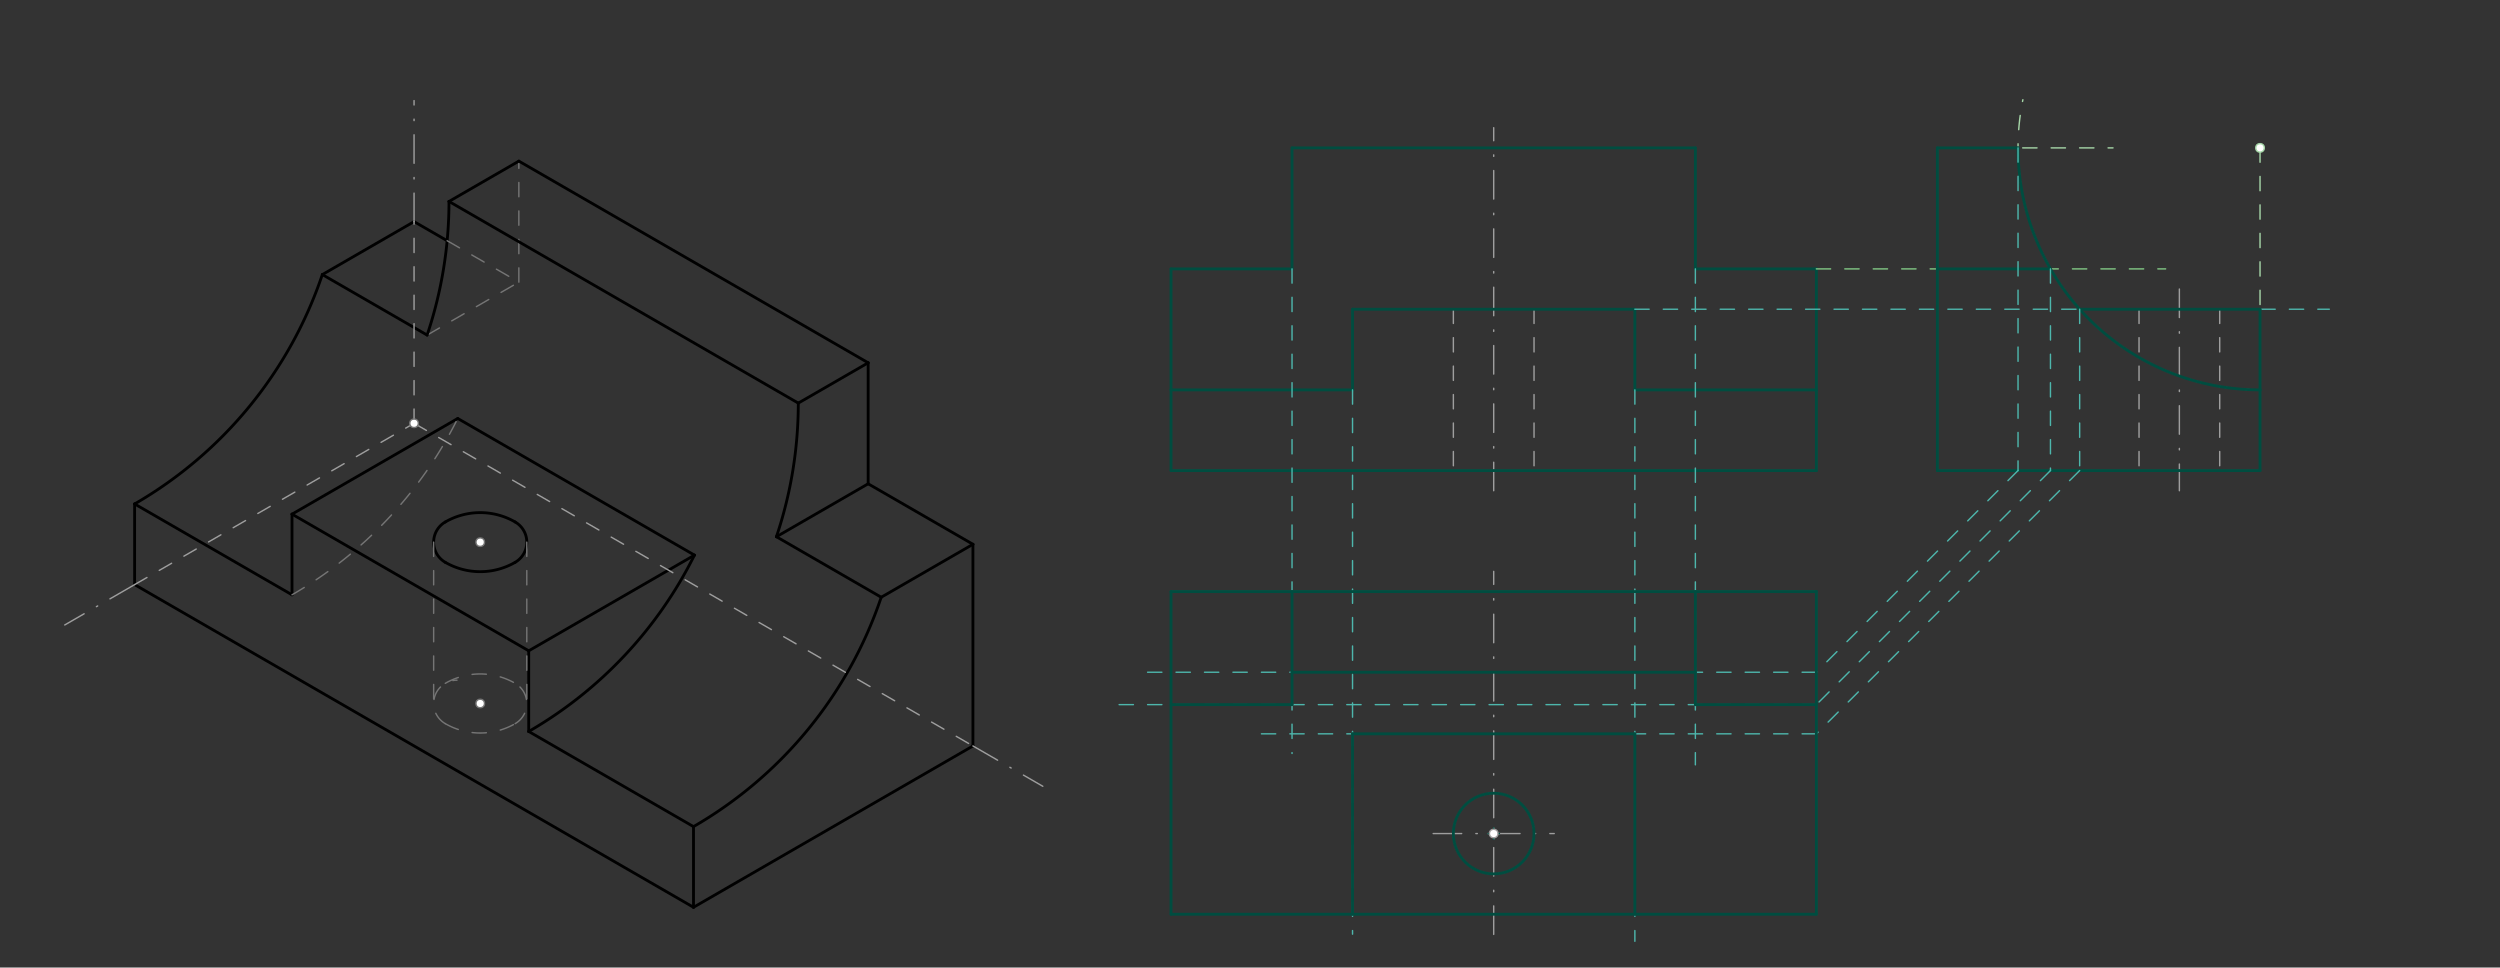 <svg xmlns="http://www.w3.org/2000/svg" class="svg--816" height="100%" preserveAspectRatio="xMidYMid meet" viewBox="0 0 1757 680" width="100%"><rect x="0" y="0" width="1757" height="680" fill="#333333" stroke="none"/><defs><marker id="marker-arrow" markerHeight="16" markerUnits="userSpaceOnUse" markerWidth="24" orient="auto-start-reverse" refX="24" refY="4" viewBox="0 0 24 8"><path d="M 0 0 L 24 4 L 0 8 z" stroke="inherit"></path></marker></defs><g class="aux-layer--949"></g><g class="main-layer--75a"><g class="element--733"><line stroke="#757575" stroke-dasharray="10" stroke-linecap="round" stroke-width="1" x1="364.646" x2="364.646" y1="198.272" y2="113.232"></line></g><g class="element--733"><line stroke="#000000" stroke-dasharray="none" stroke-linecap="round" stroke-width="2" x1="364.646" x2="610.134" y1="113.232" y2="254.965"></line></g><g class="element--733"><line stroke="#000000" stroke-dasharray="none" stroke-linecap="round" stroke-width="2" x1="683.78" x2="683.78" y1="382.524" y2="524.256"></line></g><g class="element--733"><line stroke="#000000" stroke-dasharray="none" stroke-linecap="round" stroke-width="2" x1="94.61" x2="487.39" y1="410.87" y2="637.642"></line></g><g class="element--733"><line stroke="#000000" stroke-dasharray="none" stroke-linecap="round" stroke-width="2" x1="487.39" x2="683.78" y1="637.642" y2="524.256"></line></g><g class="element--733"><line stroke="#000000" stroke-dasharray="none" stroke-linecap="round" stroke-width="2" x1="487.39" x2="487.39" y1="637.642" y2="580.949"></line></g><g class="element--733"><line stroke="#000000" stroke-dasharray="none" stroke-linecap="round" stroke-width="2" x1="94.61" x2="94.61" y1="410.87" y2="354.177"></line></g><g class="element--733"><line stroke="#000000" stroke-dasharray="none" stroke-linecap="round" stroke-width="2" x1="205.222" x2="205.222" y1="418.039" y2="361.346"></line></g><g class="element--733"><line stroke="#000000" stroke-dasharray="none" stroke-linecap="round" stroke-width="2" x1="371.584" x2="371.584" y1="514.088" y2="457.395"></line></g><g class="element--733"><line stroke="#000000" stroke-dasharray="none" stroke-linecap="round" stroke-width="2" x1="205.222" x2="371.584" y1="361.346" y2="457.395"></line></g><g class="element--733"><line stroke="#000000" stroke-dasharray="none" stroke-linecap="round" stroke-width="2" x1="205.222" x2="94.61" y1="418.039" y2="354.177"></line></g><g class="element--733"><line stroke="#000000" stroke-dasharray="none" stroke-linecap="round" stroke-width="2" x1="371.584" x2="487.39" y1="514.088" y2="580.949"></line></g><g class="element--733"><line stroke="#000000" stroke-dasharray="none" stroke-linecap="round" stroke-width="2" x1="371.584" x2="488.057" y1="457.395" y2="390.15"></line></g><g class="element--733"><line stroke="#000000" stroke-dasharray="none" stroke-linecap="round" stroke-width="2" x1="205.222" x2="321.695" y1="361.346" y2="294.101"></line></g><g class="element--733"><line stroke="#000000" stroke-dasharray="none" stroke-linecap="round" stroke-width="2" x1="321.695" x2="488.057" y1="294.101" y2="390.15"></line></g><g class="element--733"><path d="M 205.222 418.039 A 294.585 294.585 0 0 0 321.695 294.101" fill="none" stroke="#757575" stroke-dasharray="10" stroke-linecap="round" stroke-width="1"></path></g><g class="element--733"><path d="M 371.584 514.088 A 294.585 294.585 0 0 0 488.057 390.15" fill="none" stroke="#000000" stroke-dasharray="none" stroke-linecap="round" stroke-width="2"></path></g><g class="element--733"><line stroke="#000000" stroke-dasharray="none" stroke-linecap="round" stroke-width="2" x1="683.78" x2="610.134" y1="382.524" y2="340.004"></line></g><g class="element--733"><line stroke="#000000" stroke-dasharray="none" stroke-linecap="round" stroke-width="2" x1="610.134" x2="610.134" y1="340.004" y2="254.965"></line></g><g class="element--733"><path d="M 487.39 580.949 A 294.585 294.585 0 0 0 619.312 419.745" fill="none" stroke="#000000" stroke-dasharray="none" stroke-linecap="round" stroke-width="2"></path></g><g class="element--733"><line stroke="#000000" stroke-dasharray="none" stroke-linecap="round" stroke-width="2" x1="683.78" x2="619.312" y1="382.524" y2="419.745"></line></g><g class="element--733"><line stroke="#000000" stroke-dasharray="none" stroke-linecap="round" stroke-width="2" x1="610.134" x2="545.665" y1="340.004" y2="377.225"></line></g><g class="element--733"><line stroke="#000000" stroke-dasharray="none" stroke-linecap="round" stroke-width="2" x1="619.312" x2="545.665" y1="419.745" y2="377.225"></line></g><g class="element--733"><line stroke="#000000" stroke-dasharray="none" stroke-linecap="round" stroke-width="2" x1="291" x2="226.532" y1="155.752" y2="192.973"></line></g><g class="element--733"><line stroke="#000000" stroke-dasharray="none" stroke-linecap="round" stroke-width="2" x1="226.532" x2="300.178" y1="192.973" y2="235.493"></line></g><g class="element--733"><line stroke="#757575" stroke-dasharray="10" stroke-linecap="round" stroke-width="1" x1="300.178" x2="364.646" y1="235.493" y2="198.272"></line></g><g class="element--733"><path d="M 545.665 377.225 A 294.585 294.585 0 0 0 561.036 283.311" fill="none" stroke="#000000" stroke-dasharray="none" stroke-linecap="round" stroke-width="2"></path></g><g class="element--733"><line stroke="#000000" stroke-dasharray="none" stroke-linecap="round" stroke-width="2" x1="561.036" x2="610.134" y1="283.311" y2="254.965"></line></g><g class="element--733"><line stroke="#000000" stroke-dasharray="none" stroke-linecap="round" stroke-width="2" x1="364.646" x2="315.549" y1="113.232" y2="141.579"></line></g><g class="element--733"><line stroke="#000000" stroke-dasharray="none" stroke-linecap="round" stroke-width="2" x1="561.036" x2="315.549" y1="283.311" y2="141.579"></line></g><g class="element--733"><path d="M 300.178 235.493 A 294.585 294.585 0 0 0 315.549 141.579" fill="none" stroke="#000000" stroke-dasharray="none" stroke-linecap="round" stroke-width="2"></path></g><g class="element--733"><line stroke="#000000" stroke-dasharray="none" stroke-linecap="round" stroke-width="2" x1="291" x2="314.253" y1="155.752" y2="169.177"></line></g><g class="element--733"><line stroke="#757575" stroke-dasharray="10" stroke-linecap="round" stroke-width="1" x1="314.253" x2="364.646" y1="169.177" y2="198.272"></line></g><g class="element--733"><path d="M 94.61 354.177 A 294.585 294.585 0 0 0 226.532 192.973" fill="none" stroke="#000000" stroke-dasharray="none" stroke-linecap="round" stroke-width="2"></path></g><g class="element--733"><path d="M 312.952 395.198 A 16.366 16.366 0 0 1 312.952 366.851" fill="none" stroke="#000000" stroke-dasharray="none" stroke-linecap="round" stroke-width="2"></path></g><g class="element--733"><path d="M 312.952 366.851 A 49.098 49.098 0 0 1 362.049 366.851" fill="none" stroke="#000000" stroke-dasharray="none" stroke-linecap="round" stroke-width="2"></path></g><g class="element--733"><path d="M 312.952 395.198 A 49.098 49.098 0 0 0 362.049 395.198" fill="none" stroke="#000000" stroke-dasharray="none" stroke-linecap="round" stroke-width="2"></path></g><g class="element--733"><path d="M 362.049 366.851 A 16.366 16.366 0 0 1 362.049 395.198" fill="none" stroke="#000000" stroke-dasharray="none" stroke-linecap="round" stroke-width="2"></path></g><g class="element--733"><path d="M 312.952 480.237 A 49.098 49.098 0 0 1 362.049 480.237" fill="none" stroke="#757575" stroke-dasharray="10" stroke-linecap="round" stroke-width="1"></path></g><g class="element--733"><path d="M 312.952 508.583 A 49.098 49.098 0 0 0 362.049 508.583" fill="none" stroke="#757575" stroke-dasharray="10" stroke-linecap="round" stroke-width="1"></path></g><g class="element--733"><path d="M 312.952 508.583 A 16.366 16.366 0 0 1 321.135 478.044" fill="none" stroke="#757575" stroke-dasharray="10" stroke-linecap="round" stroke-width="1"></path></g><g class="element--733"><path d="M 362.049 508.583 A 16.366 16.366 0 0 0 362.049 480.237" fill="none" stroke="#757575" stroke-dasharray="10" stroke-linecap="round" stroke-width="1"></path></g><g class="element--733"><line stroke="#757575" stroke-dasharray="10" stroke-linecap="round" stroke-width="1" x1="304.769" x2="304.769" y1="381.024" y2="494.41"></line></g><g class="element--733"><line stroke="#757575" stroke-dasharray="10" stroke-linecap="round" stroke-width="1" x1="370.232" x2="370.232" y1="381.024" y2="494.41"></line></g><g class="element--733"><line stroke="#9E9E9E" stroke-dasharray="20, 10, 1, 10" stroke-linecap="round" stroke-width="1" x1="291" x2="291" y1="155.752" y2="70.713"></line></g><g class="element--733"><line stroke="#9E9E9E" stroke-dasharray="20, 10, 1, 10" stroke-linecap="round" stroke-width="1" x1="94.61" x2="45.512" y1="410.87" y2="439.217"></line></g><g class="element--733"><line stroke="#9E9E9E" stroke-dasharray="20, 10, 1, 10" stroke-linecap="round" stroke-width="1" x1="683.78" x2="732.878" y1="524.256" y2="552.602"></line></g><g class="element--733"><line stroke="#9E9E9E" stroke-dasharray="10" stroke-linecap="round" stroke-width="1" x1="94.61" x2="291" y1="410.87" y2="297.484"></line></g><g class="element--733"><line stroke="#9E9E9E" stroke-dasharray="10" stroke-linecap="round" stroke-width="1" x1="291" x2="291" y1="297.484" y2="155.752"></line></g><g class="element--733"><line stroke="#9E9E9E" stroke-dasharray="10" stroke-linecap="round" stroke-width="1" x1="291" x2="683.78" y1="297.484" y2="524.256"></line></g><g class="element--733"><line stroke="#9E9E9E" stroke-dasharray="none" stroke-linecap="round" stroke-width="1" x1="823" x2="1276.543" y1="642.516" y2="642.516"></line></g><g class="element--733"><line stroke="#9E9E9E" stroke-dasharray="none" stroke-linecap="round" stroke-width="1" x1="823" x2="823" y1="642.516" y2="415.744"></line></g><g class="element--733"><line stroke="#9E9E9E" stroke-dasharray="none" stroke-linecap="round" stroke-width="1" x1="1276.543" x2="1276.543" y1="642.516" y2="415.744"></line></g><g class="element--733"><line stroke="#9E9E9E" stroke-dasharray="none" stroke-linecap="round" stroke-width="1" x1="823" x2="1276.543" y1="415.744" y2="415.744"></line></g><g class="element--733"><line stroke="#9E9E9E" stroke-dasharray="none" stroke-linecap="round" stroke-width="1" x1="823" x2="1276.543" y1="330.705" y2="330.705"></line></g><g class="element--733"><line stroke="#9E9E9E" stroke-dasharray="none" stroke-linecap="round" stroke-width="1" x1="823" x2="823" y1="330.705" y2="302.358"></line></g><g class="element--733"><line stroke="#9E9E9E" stroke-dasharray="none" stroke-linecap="round" stroke-width="1" x1="1276.543" x2="1276.543" y1="330.705" y2="302.358"></line></g><g class="element--733"><line stroke="#9E9E9E" stroke-dasharray="none" stroke-linecap="round" stroke-width="1" x1="1361.583" x2="1361.583" y1="330.705" y2="103.933"></line></g><g class="element--733"><line stroke="#9E9E9E" stroke-dasharray="none" stroke-linecap="round" stroke-width="1" x1="1361.583" x2="1588.354" y1="330.705" y2="330.705"></line></g><g class="element--733"><line stroke="#9E9E9E" stroke-dasharray="10" stroke-linecap="round" stroke-width="1" x1="1503.315" x2="1503.315" y1="217.319" y2="330.705"></line></g><g class="element--733"><line stroke="#9E9E9E" stroke-dasharray="10" stroke-linecap="round" stroke-width="1" x1="1560.008" x2="1560.008" y1="217.319" y2="330.705"></line></g><g class="element--733"><line stroke="#9E9E9E" stroke-dasharray="none" stroke-linecap="round" stroke-width="1" x1="1489.142" x2="1574.181" y1="217.319" y2="217.319"></line></g><g class="element--733"><line stroke="#9E9E9E" stroke-dasharray="20, 10, 1, 10" stroke-linecap="round" stroke-width="1" x1="1531.661" x2="1531.661" y1="203.146" y2="344.878"></line></g><g class="element--733"><line stroke="#9E9E9E" stroke-dasharray="10" stroke-linecap="round" stroke-width="1" x1="1021.425" x2="1021.425" y1="217.319" y2="330.705"></line></g><g class="element--733"><line stroke="#9E9E9E" stroke-dasharray="10" stroke-linecap="round" stroke-width="1" x1="1078.118" x2="1078.118" y1="217.319" y2="330.705"></line></g><g class="element--733"><g class="center--a87"><line x1="1045.772" y1="585.823" x2="1053.772" y2="585.823" stroke="#9E9E9E" stroke-width="1" stroke-linecap="round"></line><line x1="1049.772" y1="581.823" x2="1049.772" y2="589.823" stroke="#9E9E9E" stroke-width="1" stroke-linecap="round"></line><circle class="hit--87b" cx="1049.772" cy="585.823" r="4" stroke="none" fill="transparent"></circle></g><circle cx="1049.772" cy="585.823" fill="none" r="28.346" stroke="#9E9E9E" stroke-dasharray="none" stroke-width="1"></circle></g><g class="element--733"><line stroke="#9E9E9E" stroke-dasharray="20, 10, 1, 10" stroke-linecap="round" stroke-width="1" x1="1007.252" x2="1092.291" y1="585.823" y2="585.823"></line></g><g class="element--733"><line stroke="#9E9E9E" stroke-dasharray="20, 10, 1, 10" stroke-linecap="round" stroke-width="1" x1="1049.772" x2="1049.772" y1="656.689" y2="401.571"></line></g><g class="element--733"><line stroke="#9E9E9E" stroke-dasharray="20, 10, 1, 10" stroke-linecap="round" stroke-width="1" x1="1049.772" x2="1049.772" y1="344.878" y2="89.76"></line></g><g class="element--733"><line stroke="#9E9E9E" stroke-dasharray="none" stroke-linecap="round" stroke-width="1" x1="993.079" x2="1106.465" y1="217.319" y2="217.319"></line></g><g class="element--733"><line stroke="#004D40" stroke-dasharray="none" stroke-linecap="round" stroke-width="2" x1="823" x2="823" y1="330.705" y2="274.012"></line></g><g class="element--733"><line stroke="#004D40" stroke-dasharray="none" stroke-linecap="round" stroke-width="2" x1="823" x2="950.559" y1="274.012" y2="274.012"></line></g><g class="element--733"><line stroke="#004D40" stroke-dasharray="none" stroke-linecap="round" stroke-width="2" x1="950.559" x2="950.559" y1="274.012" y2="217.319"></line></g><g class="element--733"><line stroke="#004D40" stroke-dasharray="none" stroke-linecap="round" stroke-width="2" x1="950.559" x2="1148.984" y1="217.319" y2="217.319"></line></g><g class="element--733"><line stroke="#004D40" stroke-dasharray="none" stroke-linecap="round" stroke-width="2" x1="1148.984" x2="1148.984" y1="217.319" y2="274.012"></line></g><g class="element--733"><line stroke="#004D40" stroke-dasharray="none" stroke-linecap="round" stroke-width="2" x1="1148.984" x2="1276.543" y1="274.012" y2="274.012"></line></g><g class="element--733"><line stroke="#004D40" stroke-dasharray="none" stroke-linecap="round" stroke-width="2" x1="1276.543" x2="1276.543" y1="274.012" y2="330.705"></line></g><g class="element--733"><line stroke="#004D40" stroke-dasharray="none" stroke-linecap="round" stroke-width="2" x1="823" x2="823" y1="274.012" y2="188.972"></line></g><g class="element--733"><line stroke="#004D40" stroke-dasharray="none" stroke-linecap="round" stroke-width="2" x1="823" x2="908.039" y1="188.972" y2="188.972"></line></g><g class="element--733"><line stroke="#004D40" stroke-dasharray="none" stroke-linecap="round" stroke-width="2" x1="908.039" x2="908.039" y1="188.972" y2="103.933"></line></g><g class="element--733"><line stroke="#004D40" stroke-dasharray="none" stroke-linecap="round" stroke-width="2" x1="1276.543" x2="1276.543" y1="274.012" y2="188.972"></line></g><g class="element--733"><line stroke="#004D40" stroke-dasharray="none" stroke-linecap="round" stroke-width="2" x1="1276.543" x2="1191.504" y1="188.972" y2="188.972"></line></g><g class="element--733"><line stroke="#004D40" stroke-dasharray="none" stroke-linecap="round" stroke-width="2" x1="1191.504" x2="1191.504" y1="188.972" y2="103.933"></line></g><g class="element--733"><line stroke="#004D40" stroke-dasharray="none" stroke-linecap="round" stroke-width="2" x1="908.039" x2="1191.504" y1="103.933" y2="103.933"></line></g><g class="element--733"><line stroke="#004D40" stroke-dasharray="none" stroke-linecap="round" stroke-width="2" x1="1588.354" x2="1588.354" y1="330.705" y2="274.012"></line></g><g class="element--733"><line stroke="#A5D6A7" stroke-dasharray="10" stroke-linecap="round" stroke-width="1" x1="1588.354" x2="1588.354" y1="274.012" y2="103.933"></line></g><g class="element--733"><path d="M 1588.354 274.012 A 170.079 170.079 0 0 1 1421.672 70.115" fill="none" stroke="#A5D6A7" stroke-dasharray="10" stroke-linecap="round" stroke-width="1"></path></g><g class="element--733"><line stroke="#A5D6A7" stroke-dasharray="10" stroke-linecap="round" stroke-width="1" x1="1361.583" x2="1485" y1="103.933" y2="103.933"></line></g><g class="element--733"><line stroke="#004D40" stroke-dasharray="none" stroke-linecap="round" stroke-width="2" x1="1361.583" x2="1418.276" y1="103.933" y2="103.933"></line></g><g class="element--733"><line stroke="#81C784" stroke-dasharray="10" stroke-linecap="round" stroke-width="1" x1="1276.543" x2="1522" y1="188.972" y2="188.972"></line></g><g class="element--733"><path d="M 1588.354 274.012 A 170.079 170.079 0 0 1 1418.276 103.933" fill="none" stroke="#004D40" stroke-dasharray="none" stroke-linecap="round" stroke-width="2"></path></g><g class="element--733"><line stroke="#004D40" stroke-dasharray="none" stroke-linecap="round" stroke-width="2" x1="1441.062" x2="1361.583" y1="188.972" y2="188.972"></line></g><g class="element--733"><line stroke="#4DB6AC" stroke-dasharray="10" stroke-linecap="round" stroke-width="1" x1="1148.984" x2="1637" y1="217.319" y2="217.319"></line></g><g class="element--733"><line stroke="#004D40" stroke-dasharray="none" stroke-linecap="round" stroke-width="2" x1="1588.354" x2="1588.354" y1="274.012" y2="217.319"></line></g><g class="element--733"><line stroke="#004D40" stroke-dasharray="none" stroke-linecap="round" stroke-width="2" x1="1588.354" x2="1461.585" y1="217.319" y2="217.319"></line></g><g class="element--733"><line stroke="#004D40" stroke-dasharray="none" stroke-linecap="round" stroke-width="2" x1="1361.583" x2="1361.583" y1="103.933" y2="330.705"></line></g><g class="element--733"><line stroke="#004D40" stroke-dasharray="none" stroke-linecap="round" stroke-width="2" x1="1361.583" x2="1588.354" y1="330.705" y2="330.705"></line></g><g class="element--733"><line stroke="#004D40" stroke-dasharray="none" stroke-linecap="round" stroke-width="2" x1="823" x2="1276.543" y1="330.705" y2="330.705"></line></g><g class="element--733"><line stroke="#4DB6AC" stroke-dasharray="10" stroke-linecap="round" stroke-width="1" x1="1418.276" x2="1418.276" y1="103.933" y2="330.705"></line></g><g class="element--733"><line stroke="#4DB6AC" stroke-dasharray="10" stroke-linecap="round" stroke-width="1" x1="1418.276" x2="1276.543" y1="330.705" y2="472.437"></line></g><g class="element--733"><line stroke="#4DB6AC" stroke-dasharray="10" stroke-linecap="round" stroke-width="1" x1="1276.543" x2="797" y1="472.437" y2="472.437"></line></g><g class="element--733"><line stroke="#4DB6AC" stroke-dasharray="10" stroke-linecap="round" stroke-width="1" x1="1441.062" x2="1441.062" y1="188.972" y2="330.705"></line></g><g class="element--733"><line stroke="#4DB6AC" stroke-dasharray="10" stroke-linecap="round" stroke-width="1" x1="1441.062" x2="1276.543" y1="330.705" y2="495.223"></line></g><g class="element--733"><line stroke="#4DB6AC" stroke-dasharray="10" stroke-linecap="round" stroke-width="1" x1="1276.543" x2="785" y1="495.223" y2="495.223"></line></g><g class="element--733"><line stroke="#4DB6AC" stroke-dasharray="10" stroke-linecap="round" stroke-width="1" x1="908.039" x2="908.039" y1="188.972" y2="529.516"></line></g><g class="element--733"><line stroke="#4DB6AC" stroke-dasharray="10" stroke-linecap="round" stroke-width="1" x1="1191.504" x2="1191.504" y1="188.972" y2="537.516"></line></g><g class="element--733"><line stroke="#004D40" stroke-dasharray="none" stroke-linecap="round" stroke-width="2" x1="823" x2="908.039" y1="495.223" y2="495.223"></line></g><g class="element--733"><line stroke="#004D40" stroke-dasharray="none" stroke-linecap="round" stroke-width="2" x1="908.039" x2="908.039" y1="495.223" y2="415.744"></line></g><g class="element--733"><line stroke="#004D40" stroke-dasharray="none" stroke-linecap="round" stroke-width="2" x1="908.039" x2="1191.504" y1="472.437" y2="472.437"></line></g><g class="element--733"><line stroke="#004D40" stroke-dasharray="none" stroke-linecap="round" stroke-width="2" x1="1191.504" x2="1191.504" y1="415.744" y2="495.223"></line></g><g class="element--733"><line stroke="#004D40" stroke-dasharray="none" stroke-linecap="round" stroke-width="2" x1="1191.504" x2="1276.543" y1="495.223" y2="495.223"></line></g><g class="element--733"><line stroke="#4DB6AC" stroke-dasharray="10" stroke-linecap="round" stroke-width="1" x1="1461.585" x2="1461.585" y1="217.319" y2="330.705"></line></g><g class="element--733"><line stroke="#4DB6AC" stroke-dasharray="10" stroke-linecap="round" stroke-width="1" x1="1461.585" x2="1276.543" y1="330.705" y2="515.746"></line></g><g class="element--733"><line stroke="#4DB6AC" stroke-dasharray="10" stroke-linecap="round" stroke-width="1" x1="1276.543" x2="877" y1="515.746" y2="515.746"></line></g><g class="element--733"><line stroke="#4DB6AC" stroke-dasharray="10" stroke-linecap="round" stroke-width="1" x1="950.559" x2="950.559" y1="274.012" y2="656.516"></line></g><g class="element--733"><line stroke="#4DB6AC" stroke-dasharray="10" stroke-linecap="round" stroke-width="1" x1="1148.984" x2="1148.984" y1="274.012" y2="661.516"></line></g><g class="element--733"><line stroke="#004D40" stroke-dasharray="none" stroke-linecap="round" stroke-width="2" x1="950.559" x2="950.559" y1="642.516" y2="515.746"></line></g><g class="element--733"><line stroke="#004D40" stroke-dasharray="none" stroke-linecap="round" stroke-width="2" x1="950.559" x2="1148.984" y1="515.746" y2="515.746"></line></g><g class="element--733"><line stroke="#004D40" stroke-dasharray="none" stroke-linecap="round" stroke-width="2" x1="1148.984" x2="1148.984" y1="515.746" y2="642.516"></line></g><g class="element--733"><line stroke="#004D40" stroke-dasharray="none" stroke-linecap="round" stroke-width="2" x1="823" x2="823" y1="642.516" y2="415.744"></line></g><g class="element--733"><line stroke="#004D40" stroke-dasharray="none" stroke-linecap="round" stroke-width="2" x1="823" x2="1276.543" y1="415.744" y2="415.744"></line></g><g class="element--733"><line stroke="#004D40" stroke-dasharray="none" stroke-linecap="round" stroke-width="2" x1="1276.543" x2="1276.543" y1="415.744" y2="642.516"></line></g><g class="element--733"><line stroke="#004D40" stroke-dasharray="none" stroke-linecap="round" stroke-width="2" x1="1276.543" x2="823" y1="642.516" y2="642.516"></line></g><g class="element--733"><g class="center--a87"><line x1="1045.772" y1="585.823" x2="1053.772" y2="585.823" stroke="#004D40" stroke-width="1" stroke-linecap="round"></line><line x1="1049.772" y1="581.823" x2="1049.772" y2="589.823" stroke="#004D40" stroke-width="1" stroke-linecap="round"></line><circle class="hit--87b" cx="1049.772" cy="585.823" r="4" stroke="none" fill="transparent"></circle></g><circle cx="1049.772" cy="585.823" fill="none" r="28.346" stroke="#004D40" stroke-dasharray="none" stroke-width="2"></circle></g><g class="element--733"><circle cx="291" cy="297.484" r="3" stroke="#757575" stroke-width="1" fill="#ffffff"></circle>}</g><g class="element--733"><circle cx="337.501" cy="381.024" r="3" stroke="#757575" stroke-width="1" fill="#ffffff"></circle>}</g><g class="element--733"><circle cx="337.501" cy="494.41" r="3" stroke="#757575" stroke-width="1" fill="#ffffff"></circle>}</g><g class="element--733"><circle cx="1049.772" cy="585.823" r="3" stroke="#9E9E9E" stroke-width="1" fill="#ffffff"></circle>}</g><g class="element--733"><circle cx="1588.354" cy="103.933" r="3" stroke="#A5D6A7" stroke-width="1" fill="#ffffff"></circle>}</g></g><g class="snaps-layer--ac6"></g><g class="temp-layer--52d"></g></svg>